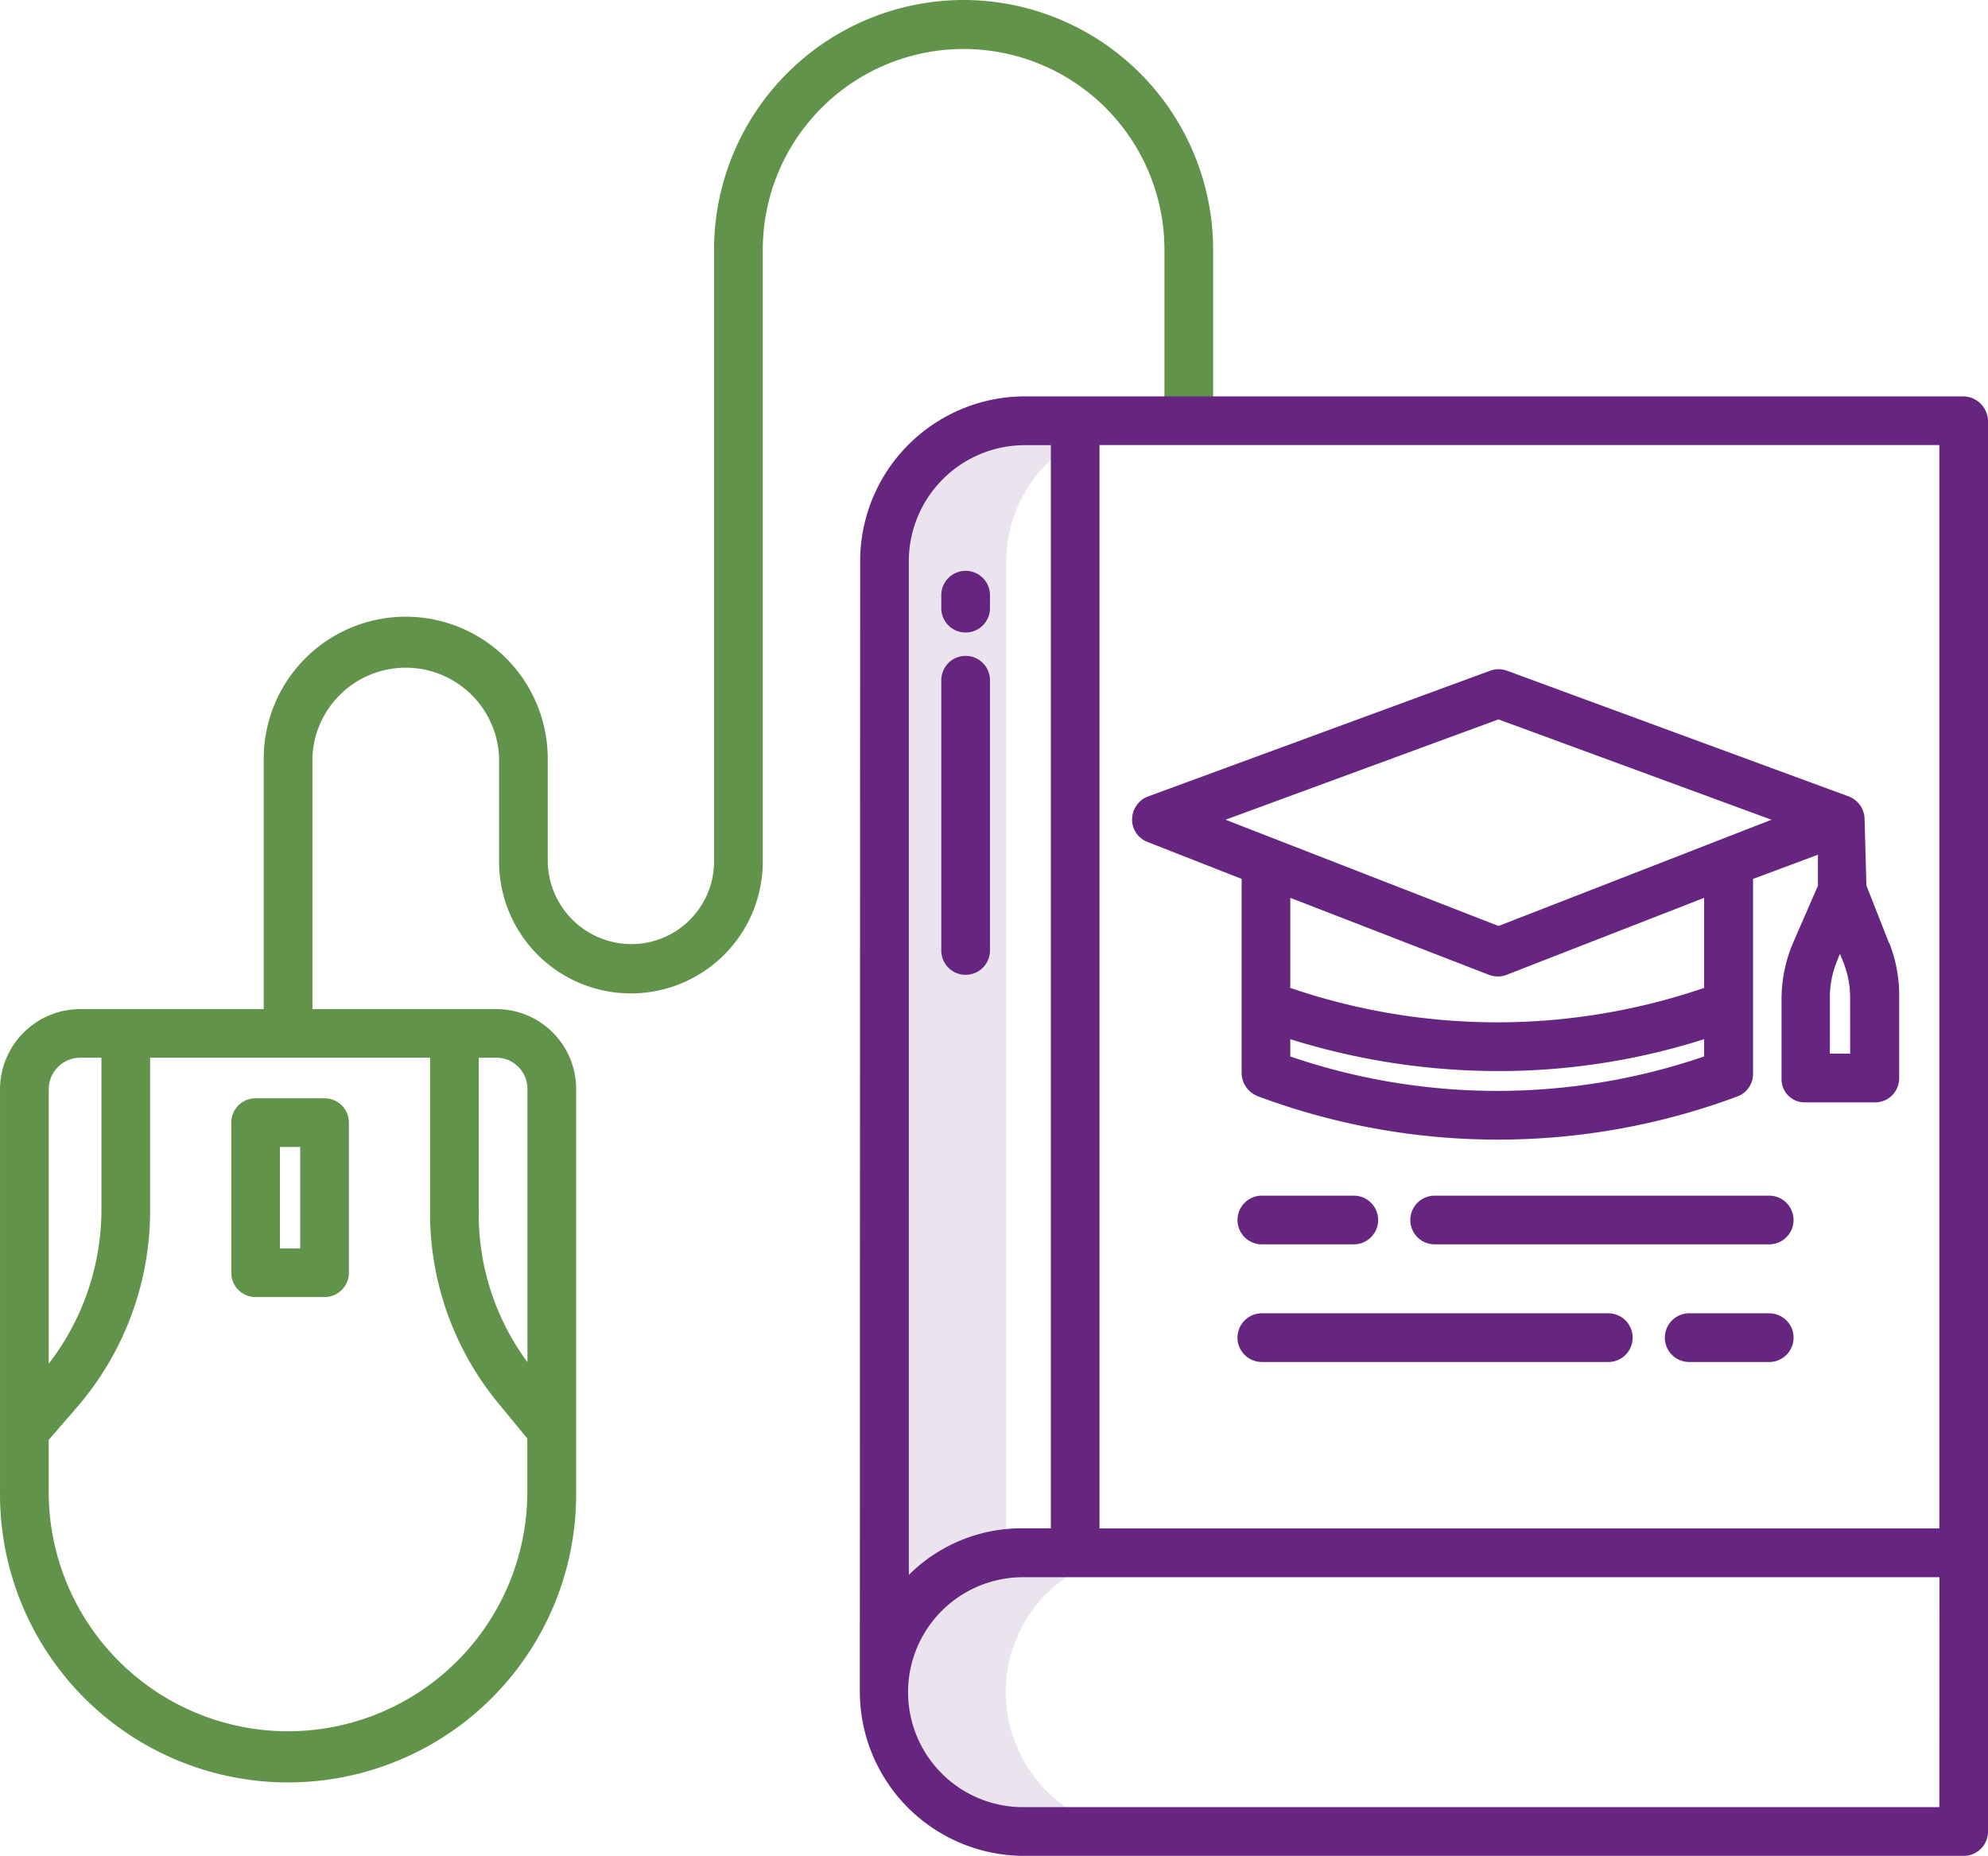 <svg xmlns="http://www.w3.org/2000/svg" width="83" height="77.479" viewBox="0 0 83 77.479"><defs><style>.a{fill:#ebe3ee;}.b{fill:#66257f;}.c{fill:#61934a;}</style></defs><g transform="translate(-1528.995 -269.8)"><path class="a" d="M1751.983,426.555c0-.081,0-.137.005-.217a5.824,5.824,0,0,1,5.839-5.578H1752V379.38a5.891,5.891,0,0,1,2.88-5.014V373.5h-2.136a5.858,5.858,0,0,0-5.825,5.88l-.015,47.18a5.878,5.878,0,0,0,5.841,5.889h5.082A5.885,5.885,0,0,1,1751.983,426.555Z" transform="translate(-180.998 -86.134)"/><g transform="translate(1568.294 293.633)"><path class="b" d="M1839.6,446.167l-.943-2.4-.077-2.771a1.023,1.023,0,0,0-.666-.95l-14.266-5.248a1.015,1.015,0,0,0-.7,0l-14.266,5.244a1.032,1.032,0,0,0-.684.944,1,1,0,0,0,.63.956l3.944,1.549v8.13a1.051,1.051,0,0,0,.7.952,28.641,28.641,0,0,0,20,0,1.007,1.007,0,0,0,.651-.952v-8.13l2.71-1.01v1.293l-1.02,2.344a6.014,6.014,0,0,0-.5,2.376v3.327a.966.966,0,0,0,.933,1h2.957a1.007,1.007,0,0,0,1.022-.991v-3.38a5.983,5.983,0,0,0-.412-2.282Zm-7.719,4.737a26.682,26.682,0,0,1-17.278,0v-.722a29.079,29.079,0,0,0,8.639,1.331,28.258,28.258,0,0,0,8.639-1.331Zm0-2.863a26.683,26.683,0,0,1-17.278,0v-3.76l8.29,3.213a1.117,1.117,0,0,0,.387.069.96.96,0,0,0,.358-.069l8.243-3.213Zm-8.584-2.585L1811.9,441.02l11.394-4.189,11.4,4.19Zm14.682,5.331h-.847v-2.294a3.972,3.972,0,0,1,.3-1.577l.12-.3.13.324a3.992,3.992,0,0,1,.294,1.514Z" transform="translate(-1800.032 -430.629)"/><path class="b" d="M1943.69,593.5h-3.341a1.016,1.016,0,1,0,0,2.033h3.341a1.016,1.016,0,1,0,0-2.033Z" transform="translate(-1909.123 -562.502)"/><path class="b" d="M1849.486,593.5h-14.464a1.016,1.016,0,0,0,0,2.033h14.464a1.016,1.016,0,0,0,0-2.033Z" transform="translate(-1821.638 -562.502)"/><path class="b" d="M1891.588,564.5h-13.967a1.016,1.016,0,0,0,0,2.033h13.967a1.016,1.016,0,0,0,0-2.033Z" transform="translate(-1857.022 -538.414)"/><path class="b" d="M1835.02,566.533h3.839a1.016,1.016,0,0,0,0-2.033h-3.839a1.016,1.016,0,0,0,0,2.033Z" transform="translate(-1821.636 -538.414)"/><path class="b" d="M1762.011,431.456a1.016,1.016,0,0,0-1.016,1.016v11.284a1.016,1.016,0,1,0,2.033,0V432.472A1.016,1.016,0,0,0,1762.011,431.456Z" transform="translate(-1760.995 -427.906)"/><path class="b" d="M1762.011,410.5a1.016,1.016,0,0,0-1.016,1.016v.542a1.016,1.016,0,1,0,2.033,0v-.542A1.016,1.016,0,0,0,1762.011,410.5Z" transform="translate(-1760.995 -410.5)"/></g><path class="c" d="M1569.225,269.8a10.43,10.43,0,0,0-10.418,10.431v25.536a3.452,3.452,0,0,1-3.444,3.45,3.5,3.5,0,0,1-3.5-3.451V301.4a5.929,5.929,0,0,0-11.857,0v10.531h-7.661a3.354,3.354,0,0,0-3.349,3.349v16.8a12.027,12.027,0,1,0,24.053,0v-16.8a3.333,3.333,0,0,0-3.316-3.349h-7.694V301.4a3.9,3.9,0,0,1,7.792,0v4.37a5.505,5.505,0,0,0,11.01,0V280.231a8.385,8.385,0,0,1,16.77,0v7.135h2.033v-7.135A10.43,10.43,0,0,0,1569.225,269.8Zm-36.881,44.16h.886v6.449a10.549,10.549,0,0,1-2.2,6.326V315.277A1.318,1.318,0,0,1,1532.344,313.96Zm8.678,28.122a10,10,0,0,1-9.994-10v-2.165l1.27-1.469a12.547,12.547,0,0,0,2.964-8.038V313.96h11.688v6.449a12.488,12.488,0,0,0,2.9,8.038l1.161,1.411v2.223a10,10,0,0,1-9.994,10Zm9.994-26.806v11.392a10.366,10.366,0,0,1-2.033-6.259V313.96h.741a1.3,1.3,0,0,1,1.292,1.3Z" transform="translate(0)"/><path class="c" d="M1590.907,541.516a1.016,1.016,0,0,0-1.016-1.016h-2.88a1.016,1.016,0,0,0-1.016,1.016v6.267a1.016,1.016,0,0,0,1.016,1.016h2.88a1.016,1.016,0,0,0,1.016-1.016Zm-2.033,5.251h-.847v-4.235h.847Z" transform="translate(-47.345 -224.846)"/><path class="b" d="M1787,367.5h-39.233a6.883,6.883,0,0,0-6.841,6.9l-.014,47.175a6.865,6.865,0,0,0,6.858,6.859H1787a1.016,1.016,0,0,0,1.015-1.016v-58.86A1.049,1.049,0,0,0,1787,367.5Zm-44.042,6.9a4.848,4.848,0,0,1,4.809-4.863h1.12V414.76h-1.119a6.66,6.66,0,0,0-4.809,1.944Zm43.025,52h-38.216a4.8,4.8,0,0,1-.081-9.6h38.3Zm0-11.637h-35.064V369.533h35.064Z" transform="translate(-176.019 -81.151)"/></g></svg>